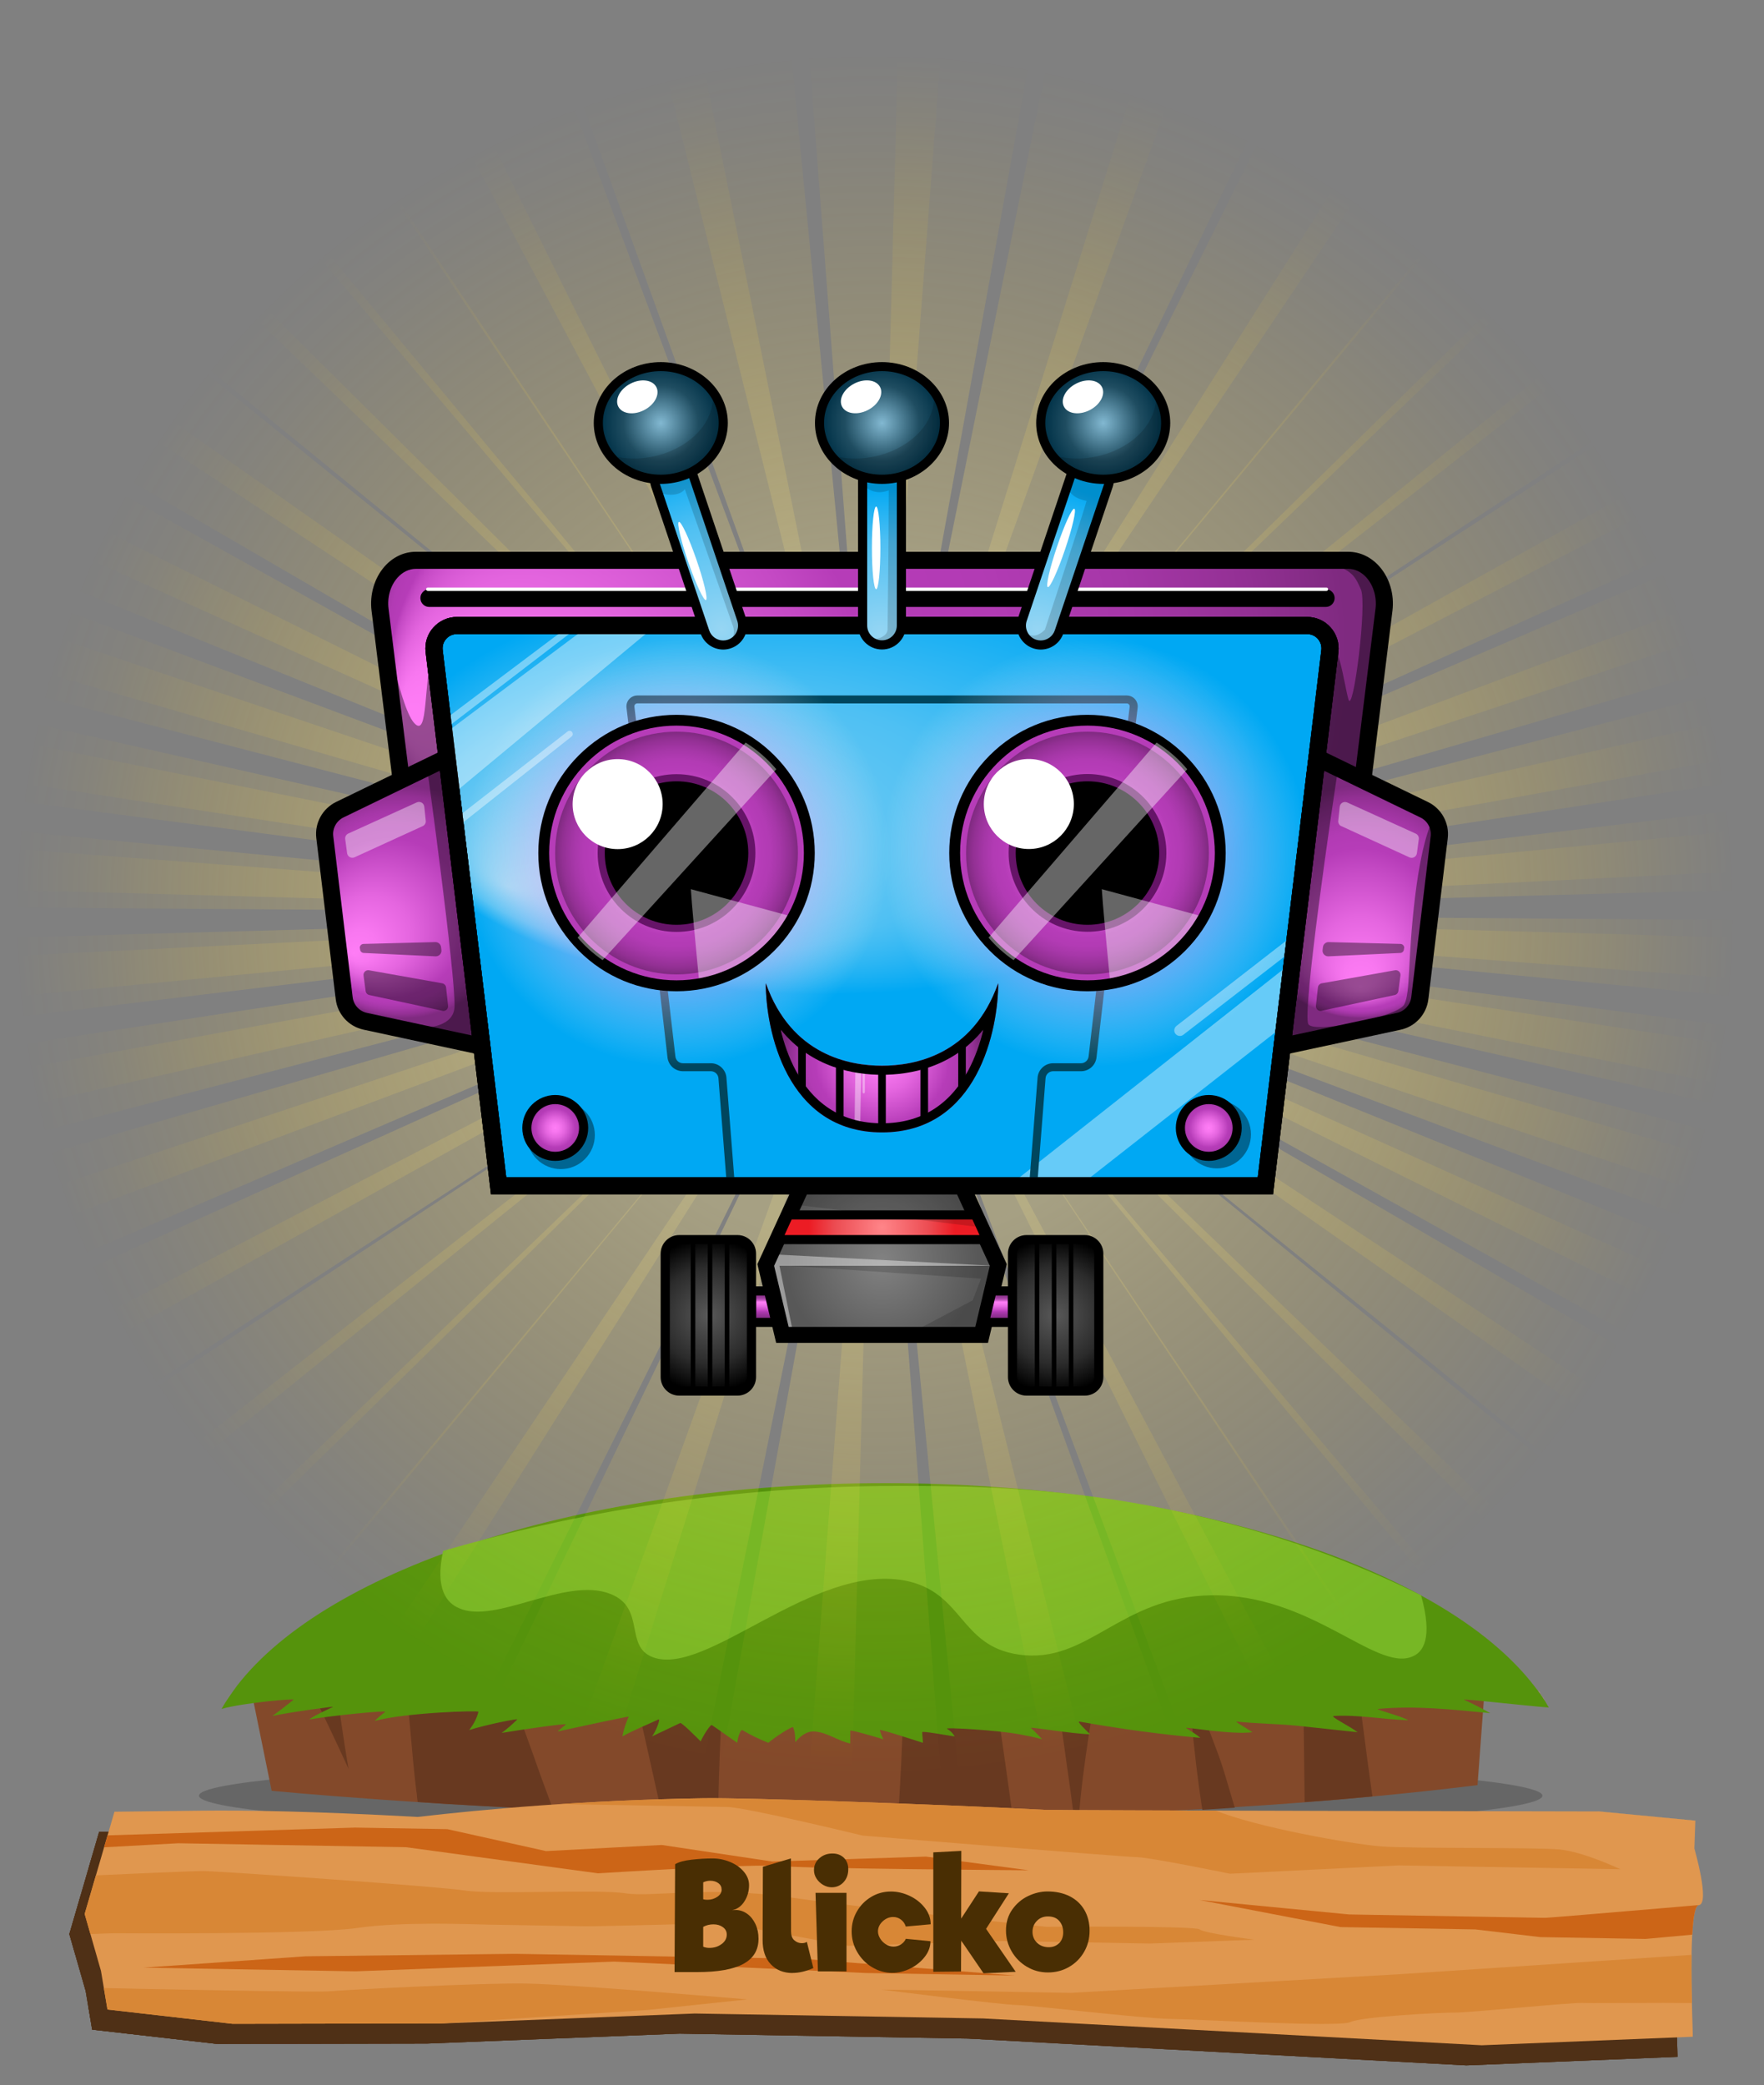 <?xml version="1.0" encoding="UTF-8"?><svg id="pet" xmlns="http://www.w3.org/2000/svg" xmlns:xlink="http://www.w3.org/1999/xlink" viewBox="0 0 250 295.5"><rect x="0" y="0" width="250" height="295.5" fill="#808080" stroke="none"/><defs><style>.cls-1{fill:#e2a059;}.cls-2{opacity:.85;}.cls-3{fill:url(#linear-gradient-2);}.cls-4{fill:url(#radial-gradient-7);}.cls-5{fill:url(#radial-gradient-10);}.cls-6{opacity:.16;}.cls-6,.cls-7,.cls-8,.cls-9,.cls-10,.cls-11{isolation:isolate;}.cls-12,.cls-9{fill:#fff;}.cls-13{opacity:.5;}.cls-14{fill:url(#radial-gradient-16);}.cls-15{fill:#b63cb8;}.cls-16{fill:url(#radial-gradient-20);}.cls-17{fill:url(#radial-gradient-21);}.cls-18{fill:url(#radial-gradient-8);}.cls-19{fill:url(#radial-gradient-5);}.cls-20{clip-path:url(#clippath-2);}.cls-21{fill:url(#radial-gradient-4);}.cls-22{fill:#00465e;}.cls-23{fill:#661468;}.cls-24{fill:url(#radial-gradient-22);}.cls-25{fill:url(#radial-gradient-6);}.cls-26{fill:url(#radial-gradient-19);}.cls-27{fill:url(#radial-gradient-12);}.cls-28{clip-path:url(#clippath-1);}.cls-29{fill:#55930c;}.cls-7,.cls-9{opacity:.4;}.cls-30{fill:url(#radial-gradient-13);}.cls-31{fill:#c46e27;}.cls-32{fill:#d88736;}.cls-33{fill:url(#radial-gradient-15);}.cls-34{clip-path:url(#clippath);}.cls-8{fill:url(#radial-gradient);}.cls-8,.cls-11{opacity:.6;}.cls-35{fill:#83492a;}.cls-36{fill:#492e03;}.cls-37{fill:none;}.cls-38{fill:url(#radial-gradient-3);}.cls-39{clip-path:url(#clippath-3);}.cls-40{fill:#472204;}.cls-41{fill:#e7a068;}.cls-42{fill:url(#radial-gradient-17);}.cls-43{fill:#e0974f;}.cls-10{opacity:.2;}.cls-44{fill:url(#radial-gradient-14);}.cls-45{fill:#77b725;}.cls-46{fill:#683920;}.cls-47{fill:url(#linear-gradient);}.cls-11{fill:url(#radial-gradient-2);}.cls-48{fill:url(#radial-gradient-23);}.cls-49{fill:url(#radial-gradient-11);}.cls-50{fill:url(#radial-gradient-18);}.cls-51{fill:#cc6517;}.cls-52{fill:url(#radial-gradient-9);}</style><radialGradient id="radial-gradient" cx="124" cy="33.5" fx="124" fy="33.5" r="121.91" gradientTransform="translate(0 96)" gradientUnits="userSpaceOnUse"><stop offset=".38" stop-color="#ffeb8b"/><stop offset=".54" stop-color="#ffe26a" stop-opacity=".72"/><stop offset=".77" stop-color="#ffd73c" stop-opacity=".34"/><stop offset=".92" stop-color="#ffd020" stop-opacity=".09"/><stop offset="1" stop-color="#ffce15" stop-opacity="0"/></radialGradient><radialGradient id="radial-gradient-2" cx="106.24" cy="40.02" fx="106.24" fy="40.02" r="121.91" gradientTransform="translate(22.43 78.79) rotate(5.89)" gradientUnits="userSpaceOnUse"><stop offset=".38" stop-color="#ffeb8b"/><stop offset=".54" stop-color="#ffe26a" stop-opacity=".72"/><stop offset=".77" stop-color="#ffd73c" stop-opacity=".34"/><stop offset=".92" stop-color="#ffd020" stop-opacity=".09"/><stop offset="1" stop-color="#ffce15" stop-opacity="0"/></radialGradient><clipPath id="clippath"><path class="cls-40" d="M237.74,291.52c.03-.86-.82-18.52,.84-18.66,1.66-.14-.62-8.03-.62-8.03l.14-3.94-13.67-1.31-25.34,2.57c-3.94-.21-51.55-2.71-53.08-2.79-7.16-.38-18.74-.85-28.94-1.2-8.79-.3-16.54-.5-19.55-.45-17.13,.28-31.16,1.57-40.5,2.65-15.01-.83-24.45-.95-30.47-.89,0,0-12.5,.15-12.5,.15l-4.22,14.49c.77,2.69,1.54,5.38,2.31,8.07,.31,1.82,.61,3.65,.92,5.47l17.74,2.03,29.86-.06,35.64-1.4,40.88,.7,70.64,3.8,29.9-1.21Z"/></clipPath><clipPath id="clippath-1"><polygon class="cls-40" points="245.04 296.5 6.18 292.39 9.65 193.08 248.5 197.19 245.04 296.5"/></clipPath><clipPath id="clippath-2"><path class="cls-37" d="M239.91,288.67c.03-.86-.82-18.52,.84-18.66,1.66-.14-.62-8.03-.62-8.03l.14-3.94-13.67-1.31s-76.89-.14-78.42-.22c-7.16-.38-18.74-.85-28.94-1.2-8.79-.3-16.54-.5-19.55-.45-17.13,.28-31.16,1.57-40.5,2.65-15.01-.83-24.45-.95-30.47-.89,0,0-12.5,.15-12.5,.15-1.41,4.83-2.81,9.66-4.22,14.49,.77,2.69,1.54,5.38,2.31,8.07,.31,1.82,.61,3.65,.92,5.47l17.74,2.03,29.86-.06,35.64-1.4,40.88,.7,70.64,3.8,29.9-1.21Z"/></clipPath><clipPath id="clippath-3"><polygon class="cls-37" points="247.21 293.65 8.36 289.54 11.82 190.23 250.68 194.34 247.21 293.65"/></clipPath><radialGradient id="radial-gradient-3" cx="121.86" cy="202.64" fx="56.95" fy="194.46" r="69.1" gradientTransform="translate(0 296) scale(1 -1)" gradientUnits="userSpaceOnUse"><stop offset="0" stop-color="#ff7df6"/><stop offset=".1" stop-color="#f877f0"/><stop offset=".25" stop-color="#e465df"/><stop offset=".43" stop-color="#c449c4"/><stop offset=".49" stop-color="#b63cb8"/><stop offset=".63" stop-color="#b23bb4"/><stop offset=".77" stop-color="#a637a8"/><stop offset=".9" stop-color="#933094"/><stop offset="1" stop-color="#7f2a80"/></radialGradient><radialGradient id="radial-gradient-4" cx="116.74" cy="725.51" fx="72.05" fy="695.42" r="61.89" gradientTransform="translate(0 459.5) scale(1 -.48)" gradientUnits="userSpaceOnUse"><stop offset="0" stop-color="#97d6f3"/><stop offset=".63" stop-color="#4ec0f3"/><stop offset="1" stop-color="#00a8f3"/></radialGradient><radialGradient id="radial-gradient-5" cx="78.69" cy="136.15" fx="78.69" fy="136.15" r="4.02" gradientTransform="translate(0 296) scale(1 -1)" gradientUnits="userSpaceOnUse"><stop offset="0" stop-color="#ff7df6"/><stop offset=".14" stop-color="#f877f0"/><stop offset=".35" stop-color="#e465df"/><stop offset=".59" stop-color="#c449c4"/><stop offset=".69" stop-color="#b63cb8"/><stop offset=".77" stop-color="#b23bb4"/><stop offset=".85" stop-color="#a637a8"/><stop offset=".94" stop-color="#933094"/><stop offset="1" stop-color="#7f2a80"/></radialGradient><radialGradient id="radial-gradient-6" cx="171.31" fx="171.31" r="4.02" xlink:href="#radial-gradient-5"/><radialGradient id="radial-gradient-7" cx="57.14" cy="168.16" fx="50.07" fy="160.89" r="16.47" xlink:href="#radial-gradient-5"/><radialGradient id="radial-gradient-8" cx="192.86" cy="168.16" fx="192.86" fy="156.11" r="16.47" xlink:href="#radial-gradient-5"/><radialGradient id="radial-gradient-9" cx="95.88" cy="175.1" fx="95.88" fy="175.1" r="30.26" gradientTransform="translate(0 296) scale(1 -1)" gradientUnits="userSpaceOnUse"><stop offset="0" stop-color="#ff7df6"/><stop offset=".16" stop-color="#ff82f6" stop-opacity=".84"/><stop offset=".34" stop-color="#ff90f7" stop-opacity=".66"/><stop offset=".53" stop-color="#ffa7f9" stop-opacity=".47"/><stop offset=".73" stop-color="#ffc7fb" stop-opacity=".27"/><stop offset=".94" stop-color="#fff1fe" stop-opacity=".06"/><stop offset="1" stop-color="#fff" stop-opacity="0"/></radialGradient><radialGradient id="radial-gradient-10" cx="155.18" fx="155.18" r="30.26" xlink:href="#radial-gradient-9"/><radialGradient id="radial-gradient-11" cx="95.88" cy="175.1" fx="95.88" fy="175.1" r="17.2" xlink:href="#radial-gradient-5"/><radialGradient id="radial-gradient-12" cx="125" cy="146.08" fx="125" fy="146.08" r="13.84" xlink:href="#radial-gradient-5"/><radialGradient id="radial-gradient-13" cx="154.12" cy="175.1" fx="154.12" fy="175.1" r="17.2" xlink:href="#radial-gradient-5"/><linearGradient id="linear-gradient" x1="108.48" y1="113.15" x2="108.48" y2="108.81" gradientTransform="translate(0 296) scale(1 -1)" gradientUnits="userSpaceOnUse"><stop offset="0" stop-color="#7f2a80"/><stop offset=".12" stop-color="#812c82"/><stop offset=".18" stop-color="#8a318a"/><stop offset=".23" stop-color="#973a96"/><stop offset=".28" stop-color="#ab47a9"/><stop offset=".32" stop-color="#c557c0"/><stop offset=".36" stop-color="#e36bdd"/><stop offset=".38" stop-color="#ff7df6"/><stop offset=".45" stop-color="#f877f0"/><stop offset=".54" stop-color="#e465df"/><stop offset=".65" stop-color="#c449c4"/><stop offset=".69" stop-color="#b63cb8"/><stop offset=".72" stop-color="#ac39ae"/><stop offset=".83" stop-color="#933195"/><stop offset=".92" stop-color="#842c85"/><stop offset="1" stop-color="#7f2a80"/></linearGradient><radialGradient id="radial-gradient-14" cx="100.39" cy="109.58" fx="100.39" fy="109.58" r="10.87" gradientTransform="translate(0 296) scale(1 -1)" gradientUnits="userSpaceOnUse"><stop offset="0" stop-color="#585858"/><stop offset=".63" stop-color="#2b2b2b"/><stop offset="1" stop-color="#000"/></radialGradient><radialGradient id="radial-gradient-15" cx="125" cy="117.36" fx="125" fy="117.36" r="13.83" gradientTransform="translate(0 296) scale(1 -1)" gradientUnits="userSpaceOnUse"><stop offset="0" stop-color="#828282"/><stop offset=".99" stop-color="#585858"/></radialGradient><radialGradient id="radial-gradient-16" cx="125" cy="122.06" fx="125" fy="122.06" r="10.56" gradientTransform="translate(0 296) scale(1 -1)" gradientUnits="userSpaceOnUse"><stop offset="0" stop-color="#ff8589"/><stop offset=".63" stop-color="#ec4c52"/><stop offset=".98" stop-color="#ec1c24"/></radialGradient><linearGradient id="linear-gradient-2" x1="141.52" x2="141.52" xlink:href="#linear-gradient"/><radialGradient id="radial-gradient-17" cx="149.62" fx="149.62" r="10.99" xlink:href="#radial-gradient-14"/><radialGradient id="radial-gradient-18" cx="124.79" cy="206" fx="124.79" fy="206" r="21.02" gradientTransform="translate(0 296) scale(1 -1)" xlink:href="#radial-gradient-4"/><radialGradient id="radial-gradient-19" cx="125" cy="236.05" fx="125" fy="236.05" r="8.43" gradientTransform="translate(0 296) scale(1 -1)" gradientUnits="userSpaceOnUse"><stop offset="0" stop-color="#82b8d1"/><stop offset=".63" stop-color="#1f4d61"/><stop offset="1" stop-color="#003147"/></radialGradient><radialGradient id="radial-gradient-20" cx="147" cy="206.62" fx="147" fy="206.62" r="20.74" gradientTransform="translate(0 296) scale(1 -1)" xlink:href="#radial-gradient-4"/><radialGradient id="radial-gradient-21" cx="156.35" fx="156.35" xlink:href="#radial-gradient-19"/><radialGradient id="radial-gradient-22" cx="102.26" cy="206.76" fx="102.26" fy="206.76" r="24.21" gradientTransform="translate(0 296) scale(1 -1)" xlink:href="#radial-gradient-4"/><radialGradient id="radial-gradient-23" cx="93.65" fx="93.65" r="8.43" xlink:href="#radial-gradient-19"/></defs><g><ellipse class="cls-10" cx="123.4" cy="254.5" rx="95.2" ry="5.1"/><g><path class="cls-35" d="M35.1,237.1l3.4,16.7s91.3,9,170.9-.8l1.5-20.2-175.8,4.3h0Z"/><path class="cls-46" d="M47.3,236.8l-4.5,.1c2.3,4.6,4.5,9.2,6.6,13.8-.8-4.6-1.4-9.2-2.1-13.9h0Z"/><path class="cls-46" d="M75.5,248.5c-1.5-4.1-2.9-8.2-4.4-12.2l-13.8,.3c.7,5.7,1,11.5,1.7,17.2,.1,.5,.1,1.1,.2,1.6,5.5,.4,12,.7,19.2,1.1-1-2.7-2-5.4-2.9-8h0Z"/><path class="cls-46" d="M102.4,235.5l-13.5,.3c1.8,7.1,3.3,14.2,4.9,21.3,2.6,.1,5.2,.1,8,.2,0-7.3,.6-14.5,.6-21.8h0Z"/><path class="cls-46" d="M140.4,234.5l-12.3,.3c0,2.4,0,4.8-.1,7.2-.1,5.2-.4,10.4-.7,15.5,5.3,0,10.7-.1,16.2-.2-1-7.5-2.2-15.1-3.1-22.8h0Z"/><path class="cls-46" d="M156.1,234.4l-7,.2c.9,7.6,2.1,15.2,3.1,22.9h.7c.6-7.8,2.1-15.5,3.2-23.1h0Z"/><path class="cls-46" d="M172.3,247.7c-1.3-3.6-2.9-7.1-4.1-10.7,.2,2,.4,4.1,.6,6.1,.4,4.5,.9,8.9,1.6,13.4,1.5-.1,3.1-.2,4.6-.3-.9-2.9-1.6-5.7-2.7-8.5h0Z"/><path class="cls-46" d="M184.9,255.4c3.2-.2,6.4-.5,9.6-.8-1-7.1-1.9-14.2-2.7-21.3l-7.1,.2c0,7.3,.1,14.6,.2,21.9Z"/></g><path class="cls-29" d="M195.3,242.2c5.4-.5,10.6,.1,15.9,.6-1.2-.7-2.4-1.3-3.7-1.9-.4-.2,8.1,.8,12,1.1-.6-1.1-1.3-2.1-2.1-3.1-12.9-16.7-49.2-28.7-91.9-28.7s-79,12-91.9,28.7c-.8,1.1-1.6,2.2-2.2,3.3,3.2-.9,10.5-1.5,10.2-1.3-1,.8-2,1.6-3,2.3,2.8-.6,9-1.4,8.6-1.3-1.2,.6-2.4,1.1-3.4,1.8,3.5-.6,11-1.3,10.8-1.1-.5,.4-1,.8-1.5,1.3,4.5-1.2,14.8-1.5,14.7-1.3-.2,.9-.7,1.8-1.3,2.6,2.1-.7,7-1.7,6.8-1.5-.7,.7-1.4,1.3-2.2,1.9,3-.5,9.3-1.4,9.1-1.2-.4,.3-.8,.7-1.2,1,3.2-.7,10.2-2.2,10.1-2.1-.4,.9-.7,1.8-.9,2.8,1.6-.9,3.4-1.6,5.1-2.4,.4-.2-.4,1.8-.9,2.4,1.3-.6,2.7-1.3,4-1.9,.2-.1,2.1,1.8,2.9,2.6,.3-.7,1.4-2.5,1.6-2.3,1.2,.8,2.4,1.7,3.6,2.5,0-.5,.4-1.9,.7-1.8,1.2,.7,2.4,1.3,3.7,1.8,.9-.8,3.4-2.4,3.5-2.2,.3,.7,.3,1.4,.3,2.1,.7-.8,1.6-1.6,2.8-1.5,1.9,.2,3.2,1.3,5,1.7v-1.8c0-.2,3.3,.8,4.7,1.2-.2-.4-.4-.8-.5-1.3-.1-.2,4.2,1.2,6.1,1.8,0-.5-.1-1-.1-1.5,0-.2,3.2,.4,4.6,.6-.2-.4-.6-.8-1.1-1.1-.2-.2,7.1,.2,10.3,.8,1.1,.2,2.1,.4,3.2,.7-.5-.5-1-1.1-1.6-1.6-.2-.2,5.6,.8,8.4,.9-.5-.5-2-1.9-1.5-1.8,5.6,1,11.4,1.8,17.1,2.3-.5-.5-1.3-.9-2-1.4-.3-.2,6.5,1,9.4,.6-.7-.5-2.7-1.6-2.2-1.5,2.9,.3,5.8,.3,8.7,.6,2.8,.3,5.6,.6,8.4,.9-1-.8-3.9-2.2-3.4-2.3,3.6-.2,7,.5,10.6,.6-1.3-.7-4.7-1.5-4.3-1.6h0Z"/><g><path class="cls-41" d="M218.6,240.4c.1,.2,.3,.5,.4,.7-.1-.2-.3-.4-.4-.7Z"/><path class="cls-41" d="M32.1,240.9c.2-.3,.5-.7,.7-1-.3,.4-.5,.7-.7,1Z"/><path class="cls-41" d="M32.8,239.9c.2-.4,.5-.7,.8-1-.3,.3-.6,.6-.8,1Z"/><path class="cls-41" d="M218,239.6c.1,.2,.2,.3,.4,.5-.1-.1-.2-.3-.4-.5Z"/><path class="cls-41" d="M218.4,240.2c.1,.1,.1,.2,.2,.3-.1-.1-.1-.3-.2-.3Z"/><path class="cls-41" d="M217.4,238.8c.2,.3,.4,.6,.6,.8-.2-.2-.4-.5-.6-.8Z"/><path class="cls-41" d="M219,241.1s.1,.1,0,0c.1,.1,0,0,0,0Z"/></g><path class="cls-45" d="M128.2,224c8.4,1.6,7.7,9.3,16.2,10.5,9.8,1.4,14.3-8.2,27.2-8.4,14.1-.3,23.3,10.8,28.5,8.7,1.6-.6,3-2.6,1.3-8.7-7-3.5-18-8.2-32.7-11.5-17.6-4-32-4-41.5-4-26.7,0-48.9,4.7-64.4,9.2-1.2,5.5,.6,7.4,2.2,8.1,5.2,2.4,15.1-4.5,21.5-2,5.1,2,1.9,7.5,6.1,9,7.6,2.7,22.6-13.3,35.6-10.9h0Z"/></g><g id="rays" class="cls-13"><path class="cls-8" d="M-74.9,290.2L124,129.5-120,290.2h45.1Zm65.8,0L124,129.5-43.2,290.2H-9.1Zm53.3,0L124,129.5,16,290.2h28.2Zm47.3,0l32.5-160.7-58,160.7h25.5Zm-228.7-101.6L124,129.5l-261.2,40v19.1h0Zm273.5,101.6l-12.3-160.7-12.3,160.7h24.6Zm-273.5-15.1L124,129.5-137.2,247.4v27.7h0Zm0-120.5l261.2-25.1-261.2,7.2v17.9h0Zm0,72.8L124,129.5-137.2,205.3v22.1h0Zm522.4,19.9L124,129.5l261.2,145.6v-27.8h0Zm0-42L124,129.5l261.2,97.9v-22.1h0Zm0-68.6l-261.2-7.2,261.2,25.1v-17.9h0Zm-17.2,153.5L124,129.5l198.9,160.7h45.1Zm-136,0L124,129.5l79.8,160.7h28.2Zm-50,0l-58-160.7,32.5,160.7h25.5Zm109.2,0L124,129.5l133.1,160.7h34.1Zm94-120.7L124,129.5l261.2,59.1v-19.1h0ZM156.5-31.2l-32.5,160.7L182-31.2h-25.5Zm100.6,0L124,129.5,291.2-31.2h-34.1Zm-53.3,0L124,129.5,232-31.2h-28.2Zm181.4,15.1L124,129.5,385.2,11.6V-16.1h0Zm-62.3-15.1L124,129.5,368-31.2h-45.1Zm62.3,135.6l-261.2,25.1,261.2-7.2v-17.9Zm0-72.8L124,129.5,385.2,53.7V31.6h0Zm0,38.8L124,129.5l261.2-40v-19.1h0ZM-137.2,122.3l261.2,7.2-261.2-25.1v17.9Zm0-68.6L124,129.5-137.2,31.7v22h0ZM-120-31.2L124,129.5-74.9-31.2h-45.1Zm-17.2,42.8L124,129.5-137.2-16.1V11.6h0Zm0,77.9L124,129.5-137.2,70.4v19.1h0ZM-43.2-31.2L124,129.5-9.1-31.2H-43.2Zm109.2,0l58,160.7L91.5-31.2h-25.5Zm45.7,0l12.3,160.7,12.3-160.7h-24.6Zm-95.7,0L124,129.5,44.2-31.2H16Z"/><path class="cls-11" d="M-90.3,269L124,129.5-135.2,264.3l44.9,4.7h0Zm65.4,6.7L124,129.5-58.8,272.2l33.9,3.5h0Zm53.1,5.5L124,129.5,0,278.3l28.2,2.9h0Zm46.9,4.9l48.9-156.6L49.8,283.4l25.3,2.7h0Zm-217-124.6L124,129.5l-263.9,12.9-2,19.1h0ZM119.7,290.7l4.3-161.1-28.7,158.5,24.4,2.6h0Zm-270.5-43.1L124,129.5-147.9,219.9l-2.9,27.7h0Zm12.4-120l262.4,1.9-260.6-19.6-1.8,17.7h0Zm-7.5,72.4L124,129.5l-267.6,48.6-2.3,21.9h0Zm517.6,73.5L124,129.5l244.9,171.7,2.8-27.7h0Zm4.3-41.8L124,129.5l249.8,124.2,2.2-22h0Zm7.1-68.2L124,129.5l257.2,51.7,1.9-17.7h0Zm-32.9,150.9L124,129.5l181.3,180.3,44.9,4.6h0Zm-135.2-13.9L124,129.5l62.9,168.1,28.1,2.9h0Zm-49.8-5.2l-41.2-165.8,15.9,163.2,25.3,2.6h0Zm108.6,11.3L124,129.5l115.9,173.6,33.9,3.5h0Zm105.9-110.5L124,129.5l253.8,85.6,1.9-19h0ZM172.9-27l-48.9,156.5L198.2-24.4s-25.3-2.7-25.3-2.6Zm100,10.3L124,129.5,306.8-13.2l-33.9-3.5Zm-53-5.5L124,129.5,248-19.3l-28.1-2.9ZM398.8,11.4L124,129.5,395.9,39.1l2.9-27.7h0Zm-60.4-21.4L124,129.5,383.2-5.3l-44.8-4.7h0Zm48,141.4l-262.4-1.9,260.6,19.6,1.8-17.7Zm7.5-72.4L124,129.5l267.6-48.6,2.3-21.9h0Zm-4,38.6l-265.9,31.9,263.9-12.9,2-19h0Zm-525-2.1L124,129.5-133.2,77.8l-1.9,17.7h0Zm7.1-68.2L124,129.5-125.8,5.3l-2.2,22h0Zm25.8-82.7L124,129.5-57.4-50.8l-44.8-4.6h0ZM-123.7-14.5L124,129.5-120.9-42.2l-2.8,27.7h0Zm-8,77.4L124,129.5-129.8,43.9l-1.9,19ZM-25.8-47.5L124,129.5,8.1-44.1l-33.9-3.4h0Zm108.6,11.2l41.2,165.8-15.9-163.2-25.3-2.6h0Zm45.5,4.7l-4.3,161.1L152.7-29.1l-24.4-2.5h0Zm-95.3-9.9L124,129.5,61.2-38.6l-28.2-2.9Z"/></g><g id="Layer_84"><g class="cls-2"><path class="cls-40" d="M237.74,291.52c.03-.86-.82-18.52,.84-18.66,1.66-.14-.62-8.03-.62-8.03l.14-3.94-13.67-1.31-25.34,2.57c-3.94-.21-51.55-2.71-53.08-2.79-7.16-.38-18.74-.85-28.94-1.2-8.79-.3-16.54-.5-19.55-.45-17.13,.28-31.16,1.57-40.5,2.65-15.01-.83-24.45-.95-30.47-.89,0,0-12.5,.15-12.5,.15l-4.22,14.49c.77,2.69,1.54,5.38,2.31,8.07,.31,1.82,.61,3.65,.92,5.47l17.74,2.03,29.86-.06,35.64-1.4,40.88,.7,70.64,3.8,29.9-1.21Z"/><g class="cls-34"><g><polygon class="cls-40" points="245.04 296.5 6.18 292.39 9.65 193.08 248.5 197.19 245.04 296.5"/><g class="cls-28"><g><polygon class="cls-40" points="245.04 296.5 6.18 292.39 9.65 193.08 248.5 197.19 245.04 296.5"/><path class="cls-40" d="M-.57,203.8c4.92,.08,24.69-1.97,36.72,.63s20.32,3.8,37.02,2.76c16.7-1.04,26.62-3,33.8-2.61,7.18,.39,20.81,.58,33.31,.55,12.5-.03,16.95,2.66,25.36,.44,8.41-2.22,14.11-2.66,23.18-2.24,9.08,.42,23.1,0,27.26,.41,4.15,.4,17.81-.16,22.01-1.15,4.2-.99,14.02-.82,20.47-.71,6.45,.11-3.12,2.87-3.12,2.87,0,0-14.8,.86-15.95,1.34s-8.39,1.69-9.91,1.67-19.34,.73-22.37,.68-3.69-2.72-23.87,.12c-20.17,2.84-19.44,3.65-33.06,3.15-13.62-.5-15.79-3.46-26.76-3.65s-14.39,.02-24.26,.65c-9.87,.63-14.1,2.41-29.66,3.21-15.56,.8-23.43-1.47-30.66-.53-7.23,.94-19.28-1.05-24.62-.12-5.34,.93-16.66-.24-16.66-.24l1.77-7.23Z"/><path class="cls-40" d="M3.47,217.95c14.82-1.07,16.8-3.43,30.42-3.2,13.63,.23,22.69,.92,29.15,.5,6.45-.42,13.3-1.1,23.14-.93s20.79,1.15,14.3,2.77c-6.5,1.62-40.31,4.49-46.01,5.19-5.71,.7-53.87,2.53-53.87,2.53l-9.84-.17,12.72-6.69Z"/><path class="cls-40" d="M99.17,221.72c-18.61,1.54-26.23,2.74-32.72,4.22-6.49,1.48,16.15,4,16.15,4,0,0,19.02-2.33,23.94-2.25s16.68-.51,19.72-.72c3.04-.21,11.08-2.73,19.41-2.59,8.33,.14,19.74-1.25,24.29-1.44,4.55-.19,8.05-2.78,21.69-2.82,13.64-.03,25.79-.89,32.6-.77s13.99,.77,23.47,.4c9.48-.37,12.6-3.79,12.6-3.79l-20.45,1-19.68-.34s-11.73-.2-13.63-.23l-18.55-.32s-12.96,2.43-17.15,3.16c-4.19,.73-11.76,.59-18.2,.48-6.44-.11-11.69-1.53-18.54-.58-6.85,.95-13.3,1.37-14.08,1.75s-20.86,.84-20.86,.84Z"/><path class="cls-40" d="M-3,229.79c6.02,1.17,23,3.05,35.87,3.27s13.83-5.61,23.94-2.25c10.11,3.36,12.29,6.06,21.37,6.21,9.08,.16,13.66-.83,20.88-1.24,7.21-.41,18.21-.9,26.18-1.35,7.97-.45,18.06,3.44,22.21,3.78,4.15,.34,17.04,.03,22.71,.39s14.16-4.09,19.42-3.03c5.27,1.06,21.51,2.4,23.4,2.43s7.91,1.35,15.09,1.66c7.19,.31,31.47-.86,34.87-.81s-.38,10.89-.38,10.89l-32.08-3.21s-20.45-.09-24.98-.43c-4.53-.34-13.18-2.09-16.2-2.4-3.02-.32-7.54-.93-15.11-1.06s-18.18-.05-20.83-.09-11.22-4.07-18.07-3.18c-6.85,.89-24.55-.21-33.7,.69-9.15,.91-20.11,.19-28.84,.83-8.73,.65-23.34-3.21-26.77-3.06-3.43,.15-18.33,3.88-25.95,5.08-7.62,1.2-35.96-.62-35.96-.62l12.94-12.53Z"/><path class="cls-40" d="M-3.78,252.1s30.84-4.52,33.49-4.47,20.89-1.77,28.39,.49c7.5,2.25,22.6,3.69,29.45,2.56s26.26-3.73,34.58-3.32c8.32,.41,13.85,4.75,23.69,5.05s35.88,2.88,35.88,2.88l-15.57,1.06-21.2-.36-9.84-.17,6.71,3.04s9.46,.16,13.25,.23c3.79,.07,8.79-2.24,14.76,.25s19.53,4.85,23.68,5.19c4.15,.34,21.96,.11,25.36,.44,3.4,.32,8.61,2.8,8.61,2.8l-31.42-.54-23.9,1.18s-11.28-2.32-13.17-2.35-38.91-3.06-38.91-3.06c0,0-16.47-4-19.15-4.05s-20.47-.35-30.69-.53c-10.22-.18-23.09-.4-23.09-.4,0,0-16.18-2.95-17.73-2.17-1.54,.78-16.43,4.24-22.14,4.94-5.71,.7-15.17,.54-15.17,.54l4.11-9.23Z"/><path class="cls-40" d="M237.73,191.16l-74.04,4.57s-15.19,1.86-19,2.33c-3.8,.47-49.73,3.13-52.01,3.36-2.28,.23,32.93,.57,32.93,.57l28.81-.57,15.61-2.39,34.07,.59,16.99,1.62,22.17-5.73,5.4-2.83-10.93-1.52Z"/><path class="cls-40" d="M2.61,188.44s46.03,5.16,47.52,5.92c1.49,.76,27.79,6.91,27.79,6.91l-27.89-4.05-23.83-.94-20.44-.35-16.6-1.95,13.45-5.54Z"/><path class="cls-40" d="M-8.17,269.56s32.25-1.57,34.9-1.53,33.23,2.17,37.01,2.76c3.78,.6,18.96-.21,22.72,.39,3.77,.6,11.78-1.08,23.09,.55,11.31,1.64,36.59,4.2,36.59,4.2,0,0,21.11-.17,21.71,.37s7.77,1.46,7.77,1.46l-14.81,.54-20.8-.36-21.99,.68-17.66-3.23s-17.47,.5-19.74,.46l-13.63-.23c-2.27-.04-12.1-.47-18.58,.48-6.47,.95-34.49,.74-34.49,.74l-25.03,.9,2.94-8.19Z"/><path class="cls-40" d="M-7.17,284.19c1.51,.03,48.85,1.11,51.5,.89,2.64-.22,21.62-1.22,28.05-1.11,6.44,.11,31.36,2.25,31.36,2.25l-14.17,1.5-38.62,2.52-30.38,2.4-19.85,4.18-14.93-6.1,7.05-6.52Z"/><path class="cls-40" d="M196.28,282.64l-46.68,2.65-26.88-.46s16.97,2.15,19.24,2.19,17.36,1.89,21.9,1.97,23.82,1.21,25.36,.44c1.54-.77,12.93-1.37,14.82-1.34s16.72-1.48,18.23-1.37c1.51,.11,20.84-.26,23.09,.4,2.25,.66,12.41,1.63,12.41,1.63l-1.88-10.66-18.23,1.81-41.38,2.74Z"/><path class="cls-40" d="M250.61,256.21c-1.14-.02-35.19-.87-36.34-.62-1.14,.25-25.86,3-25.86,3l31.04,.53,23.78,2.28,10.11,3.36-2.73-8.55Z"/><polygon class="cls-40" points="254.67 226.78 227.33 228.7 198.94 228.22 162.45 231.31 189.35 231.77 208.45 232.1 230.53 234.61 244.5 235.91 250.23 234.41 254.67 226.78"/><path class="cls-40" d="M255.2,211.38l-46-.79s-27.89,1.91-29.03,1.89-22.79,1.71-22.79,1.71l14.38,.25,15.52,.27,21.83-1.87,10.04,.17,35.96,.62,.08-2.25Z"/><path class="cls-40" d="M24.94,199.49s11.87-.23,15.13,.26,16.9,2.16,19.56,2.2,15.69,1.7,21.82,1.81c6.13,.11-8.41,.57-8.41,.57l-16.33-1-19.17-1.72-22.69-.39,10.08-1.74Z"/><path class="cls-40" d="M137.2,230.06c-4.28-.41-20.92,1.6-23.38,1.7-2.46,.1-24.79,1.3-26.02,1.27s18.6,.32,18.6,.32l11.65,.2,19.89-1.59,13.72-.42,5.23-3.35-19.7,1.86Z"/><path class="cls-40" d="M-.55,229.55c.89-.36,3.72-2.71,12.1-2.57s16.84-.34,16.84-.34l-6.35,1.59-13.53,1.47-9.06-.16Z"/><path class="cls-40" d="M12.7,262.98l-2.72,1.82,13.11-.71,32.3,.56,27.19,3.7s22.43-1.41,25.89-1.03c3.46,.38,35.16,.6,35.16,.6l-14.58-1.94-21.78,.7-15.67-2.35-16.39,.87-14-3.11-13.08-.22-35.42,1.11Z"/><polygon class="cls-40" points="41.14 280.11 18.18 281.72 48.23 282.24 84.89 280.86 120.51 282.48 141.68 282.84 111.49 280.46 70.81 279.76 41.14 280.11"/><polygon class="cls-40" points="75.78 295.77 101.7 291.51 122.52 290.69 154.71 290.67 138.9 292.15 116.53 294.29 96.34 298.46 85.43 299.24 75.78 295.77"/><path class="cls-40" d="M250.05,271.87s-32.62,2.8-33.23,2.79-27.8-.48-27.8-.48l-21.2-2.05,19.98,3.84,19.1,.33,9.21,1.09,14.92,.26,14.71-1.35,4.31-4.44Z"/><path class="cls-40" d="M220.13,250.33l-31.37-1.83-18.42-1.61-21.05-.36c-1.64-.03-20.49,1.05-18.24,.96,2.25-.09,25.16,.45,25.16,.45l14.66,1.54,22.84,1.97,26.42-1.12Z"/><path class="cls-40" d="M88.42,244.12l-20.24-.35-20.71-.36,17.16,1.66s16.98,.72,23.79-.96Z"/><polygon class="cls-40" points="125.91 193.62 104.77 197.56 115.29 197.16 139.26 193.85 125.91 193.62"/><polygon class="cls-40" points="129.78 213.72 113.93 216.37 125.13 215.84 151.57 216.3 129.78 213.72"/><path class="cls-40" d="M222.2,223.82s-21.41,.49-22.02,.48-15.59,1.27-15.59,1.27l24.08,.41,31.4-1.86-17.87-.31Z"/></g></g></g></g></g><g class="cls-20"><g class="cls-39"><g><polygon class="cls-43" points="247.21 293.65 8.36 289.54 11.82 190.23 250.68 194.34 247.21 293.65"/><path class="cls-1" d="M1.6,200.95c4.92,.08,24.69-1.97,36.72,.63s20.32,3.8,37.02,2.76c16.7-1.04,26.62-3,33.8-2.61,7.18,.39,20.81,.58,33.31,.55,12.5-.03,16.95,2.66,25.36,.44,8.41-2.22,14.11-2.66,23.18-2.24,9.08,.42,23.1,0,27.26,.41,4.15,.4,17.81-.16,22.01-1.15,4.2-.99,14.02-.82,20.47-.71,6.45,.11-3.12,2.87-3.12,2.87,0,0-14.8,.86-15.95,1.34s-8.39,1.69-9.91,1.67-19.34,.73-22.37,.68-3.69-2.72-23.87,.12c-20.17,2.84-19.44,3.65-33.06,3.15-13.62-.5-15.79-3.46-26.76-3.65-10.98-.19-14.39,.02-24.26,.65-9.87,.63-14.1,2.41-29.66,3.21-15.56,.8-23.43-1.47-30.66-.53-7.23,.94-19.28-1.05-24.62-.12-5.34,.93-16.66-.24-16.66-.24l1.77-7.23Z"/><path class="cls-1" d="M5.64,215.1c14.82-1.07,16.8-3.43,30.42-3.2,13.63,.23,22.69,.92,29.15,.5,6.45-.42,13.3-1.1,23.14-.93,9.84,.17,20.79,1.15,14.3,2.77-6.5,1.62-40.31,4.49-46.01,5.19s-53.87,2.53-53.87,2.53l-9.84-.17,12.72-6.69Z"/><path class="cls-1" d="M101.35,218.87c-18.61,1.54-26.23,2.74-32.72,4.22-6.49,1.48,16.15,4,16.15,4,0,0,19.02-2.33,23.94-2.25,4.92,.08,16.68-.51,19.72-.72,3.04-.21,11.08-2.73,19.41-2.59,8.33,.14,19.74-1.25,24.29-1.44,4.55-.19,8.05-2.78,21.69-2.82,13.64-.03,25.79-.89,32.6-.77s13.99,.77,23.47,.4c9.48-.37,12.6-3.79,12.6-3.79l-20.45,1-19.68-.34-13.63-.23c-1.89-.03-18.55-.32-18.55-.32,0,0-12.96,2.43-17.15,3.16-4.19,.73-11.76,.59-18.2,.48-6.44-.11-11.69-1.53-18.54-.58-6.85,.95-13.3,1.37-14.08,1.75s-20.86,.84-20.86,.84Z"/><path class="cls-1" d="M-.82,226.94c6.02,1.17,23,3.05,35.87,3.27,12.87,.22,13.83-5.61,23.94-2.25,10.11,3.36,12.29,6.06,21.37,6.21,9.08,.16,13.66-.83,20.88-1.24,7.21-.41,18.21-.9,26.18-1.35,7.97-.45,18.06,3.44,22.21,3.78,4.15,.34,17.04,.03,22.71,.39s14.16-4.09,19.42-3.03c5.27,1.06,21.51,2.4,23.4,2.43s7.91,1.35,15.09,1.66c7.19,.31,31.47-.86,34.87-.81s-.38,10.89-.38,10.89l-32.08-3.21s-20.45-.09-24.98-.43c-4.53-.34-13.18-2.09-16.2-2.4-3.02-.32-7.54-.93-15.11-1.06-7.57-.13-18.18-.05-20.83-.09s-11.22-4.07-18.07-3.18c-6.85,.89-24.55-.21-33.7,.69-9.15,.91-20.11,.19-28.84,.83-8.73,.65-23.34-3.21-26.77-3.06-3.43,.15-18.33,3.88-25.95,5.08-7.62,1.2-35.96-.62-35.96-.62L-.82,226.94Z"/><path class="cls-32" d="M-1.6,249.25s30.84-4.52,33.49-4.47,20.89-1.77,28.39,.49c7.5,2.25,22.6,3.69,29.45,2.56s26.26-3.73,34.58-3.32c8.32,.41,13.85,4.75,23.69,5.05,9.84,.3,35.88,2.88,35.88,2.88l-15.57,1.06-21.2-.36-9.84-.17,6.71,3.04,13.25,.23c3.79,.07,8.79-2.24,14.76,.25s19.53,4.85,23.68,5.19c4.15,.34,21.96,.11,25.36,.44,3.4,.32,8.61,2.8,8.61,2.8l-31.42-.54-23.9,1.18s-11.28-2.32-13.17-2.35-38.91-3.06-38.91-3.06c0,0-16.47-4-19.15-4.05s-20.47-.35-30.69-.53c-10.22-.18-23.09-.4-23.09-.4,0,0-16.18-2.95-17.73-2.17-1.54,.78-16.43,4.24-22.14,4.94-5.71,.7-15.17,.54-15.17,.54l4.11-9.23Z"/><path class="cls-1" d="M239.91,188.31l-74.04,4.57s-15.19,1.86-19,2.33c-3.8,.47-49.73,3.13-52.01,3.36-2.28,.23,32.93,.57,32.93,.57l28.81-.57,15.61-2.39,34.07,.59,16.99,1.62,22.17-5.73,5.4-2.83-10.93-1.52Z"/><path class="cls-1" d="M4.79,185.59s46.03,5.16,47.52,5.92c1.49,.76,27.79,6.91,27.79,6.91l-27.89-4.05-23.83-.94-20.44-.35-16.6-1.95,13.45-5.54Z"/><path class="cls-32" d="M-6,266.71s32.25-1.57,34.9-1.53,33.23,2.17,37.01,2.76c3.78,.6,18.96-.21,22.72,.39,3.77,.6,11.78-1.08,23.09,.55,11.31,1.64,36.59,4.2,36.59,4.2,0,0,21.11-.17,21.71,.37s7.77,1.46,7.77,1.46l-14.81,.54-20.8-.36-21.99,.68-17.66-3.23s-17.47,.5-19.74,.46l-13.63-.23c-2.27-.04-12.1-.47-18.58,.48-6.47,.95-34.49,.74-34.49,.74l-25.03,.9,2.94-8.19Z"/><path class="cls-32" d="M-4.99,281.34c1.51,.03,48.85,1.11,51.5,.89,2.64-.22,21.62-1.22,28.05-1.11s31.36,2.25,31.36,2.25l-14.17,1.5-38.62,2.52-30.38,2.4-19.85,4.18-14.93-6.1,7.05-6.52Z"/><path class="cls-32" d="M198.46,279.79l-46.68,2.65-26.88-.46s16.97,2.15,19.24,2.19,17.36,1.89,21.9,1.97,23.82,1.21,25.36,.44c1.54-.77,12.93-1.37,14.82-1.34s16.72-1.48,18.23-1.37c1.51,.11,20.84-.26,23.09,.4,2.25,.66,12.41,1.63,12.41,1.63l-1.88-10.66-18.23,1.81-41.38,2.74Z"/><path class="cls-1" d="M252.78,253.36c-1.14-.02-35.19-.87-36.34-.62-1.14,.25-25.86,3-25.86,3l31.04,.53,23.78,2.28,10.11,3.36-2.73-8.55Z"/><polygon class="cls-1" points="256.84 223.93 229.5 225.85 201.11 225.37 164.62 228.46 191.52 228.92 210.63 229.25 232.71 231.76 246.68 233.06 252.41 231.56 256.84 223.93"/><path class="cls-31" d="M257.38,208.53l-46-.79s-27.89,1.91-29.03,1.89-22.79,1.71-22.79,1.71l14.38,.25,15.52,.27,21.83-1.87,10.04,.17,35.96,.62,.08-2.25Z"/><path class="cls-31" d="M27.11,196.64s11.87-.23,15.13,.26,16.9,2.16,19.56,2.2,15.69,1.7,21.82,1.81c6.13,.11-8.41,.57-8.41,.57l-16.33-1-19.17-1.72-22.69-.39,10.08-1.74Z"/><path class="cls-31" d="M139.37,227.21c-4.28-.41-20.92,1.6-23.38,1.7-2.46,.1-24.79,1.3-26.02,1.27s18.6,.32,18.6,.32l11.65,.2,19.89-1.59,13.72-.42,5.23-3.35-19.7,1.86Z"/><path class="cls-31" d="M1.62,226.7c.89-.36,3.72-2.71,12.1-2.57,8.38,.14,16.84-.34,16.84-.34l-6.35,1.59-13.53,1.47-9.06-.16Z"/><path class="cls-51" d="M14.88,260.13l-2.72,1.82,13.11-.71,32.3,.56,27.19,3.7s22.43-1.41,25.89-1.03c3.46,.38,35.16,.6,35.16,.6l-14.58-1.94-21.78,.7-15.67-2.35-16.39,.87-14-3.11-13.08-.22-35.42,1.11Z"/><polygon class="cls-51" points="43.32 277.26 20.36 278.87 50.4 279.39 87.06 278.01 122.69 279.63 143.85 279.99 113.67 277.61 72.99 276.91 43.32 277.26"/><polygon class="cls-31" points="77.95 292.92 103.87 288.66 124.69 287.84 156.89 287.82 141.07 289.3 118.71 291.44 98.52 295.61 87.61 296.39 77.95 292.92"/><path class="cls-51" d="M252.23,269.02s-32.62,2.8-33.23,2.79-27.8-.48-27.8-.48l-21.2-2.05,19.98,3.84,19.1,.33,9.21,1.09,14.92,.26,14.71-1.35,4.31-4.44Z"/><path class="cls-31" d="M222.3,247.48l-31.37-1.83-18.42-1.61s-19.42-.33-21.05-.36-20.49,1.05-18.24,.96c2.25-.09,25.16,.45,25.16,.45l14.66,1.54,22.84,1.97,26.42-1.12Z"/><path class="cls-31" d="M90.6,241.27l-20.24-.35-20.71-.36,17.16,1.66s16.98,.72,23.79-.96Z"/><polygon class="cls-31" points="128.09 190.77 106.95 194.71 117.46 194.31 141.44 191 128.09 190.77"/><polygon class="cls-31" points="131.95 210.87 116.11 213.52 127.31 212.99 153.75 213.45 131.95 210.87"/><path class="cls-31" d="M224.37,220.97s-21.41,.49-22.02,.48-15.59,1.27-15.59,1.27l24.08,.41,31.4-1.86-17.87-.31Z"/></g></g></g></g><g id="Blicko"><g id="name_layer_copy_3"><g><path class="cls-36" d="M104.2,270.69c.62,0,1.17,.18,1.67,.53s.89,.84,1.19,1.46c.29,.62,.44,1.32,.44,2.09,0,1.6-.71,2.78-2.14,3.56-1.43,.78-3.62,1.17-6.57,1.17h-3.19l.08-15.29c.5-.31,1.28-.52,2.32-.64s2.03-.18,2.97-.18c.87,0,1.7,.17,2.5,.5s1.45,.79,1.94,1.37,.75,1.21,.75,1.91c0,.85-.22,1.62-.66,2.31-.44,.69-1.02,1.1-1.73,1.24,.1-.01,.25-.02,.44-.02Zm-2.38-3.78c-.3-.24-.69-.36-1.17-.36-.35,0-.68,.08-.99,.23v2.39c.17,.06,.37,.08,.61,.08,.52,0,.98-.14,1.39-.42s.61-.62,.61-1.01-.15-.69-.45-.92Zm.46,8.61c.48-.36,.72-.81,.72-1.34,0-.43-.18-.78-.55-1.05s-.81-.4-1.34-.4-1.02,.12-1.45,.36v2.81c.27,.11,.55,.17,.86,.17,.69,0,1.27-.18,1.75-.55Z"/><path class="cls-36" d="M112.33,279.63c-1.27,0-2.3-.41-3.09-1.24-.79-.83-1.17-1.99-1.16-3.49l.04-10.33,3.97-1.18,.02,10.33c0,.57,.15,1,.46,1.27,.31,.27,.66,.41,1.07,.41,.29,0,.53-.06,.71-.19l.92,3.72c-1.05,.46-2.04,.69-2.96,.69Z"/><path class="cls-36" d="M116.68,267.15c-.39-.22-.7-.51-.95-.89s-.37-.78-.37-1.22c0-.67,.25-1.23,.77-1.68,.51-.45,1.12-.67,1.84-.67,.67,0,1.21,.2,1.63,.61s.62,.95,.62,1.62c0,.74-.22,1.35-.67,1.84-.45,.48-1.01,.72-1.68,.72-.41,0-.8-.11-1.19-.33Zm-1.1,1.12h4.39v11.13h-4.05l-.34-11.13Z"/><path class="cls-36" d="M123.58,278.8c-.88-.54-1.58-1.26-2.1-2.16-.52-.9-.78-1.87-.78-2.91s.25-1.98,.75-2.84c.5-.86,1.17-1.54,2.02-2.05s1.78-.76,2.8-.76c.91,0,1.8,.21,2.68,.63,.88,.42,1.58,.99,2.13,1.7s.82,1.48,.82,2.31l-3.53,.32c-.13-.41-.35-.73-.68-.98-.33-.25-.7-.37-1.1-.37-.56,0-1.06,.21-1.5,.62-.44,.41-.66,.89-.66,1.42,0,.35,.11,.69,.32,1.03s.49,.61,.83,.82c.34,.21,.7,.31,1.06,.31s.71-.1,1.04-.31c.33-.21,.56-.48,.7-.8l3.49,.34c0,.77-.26,1.5-.79,2.19-.53,.69-1.21,1.25-2.05,1.67s-1.7,.63-2.58,.63c-1.02,0-1.97-.27-2.86-.81Z"/><path class="cls-36" d="M139.39,279.67l-3.17-4.64-.02,4.39-3.93,.04v-16.93l3.97-.21-.02,9.6,2.52-3.86,4.24,.27-3.23,5.04,4.2,6.09-4.56,.21Z"/><path class="cls-36" d="M145.51,278.73c-.91-.55-1.63-1.28-2.15-2.19s-.79-1.89-.79-2.93c0-1.15,.3-2.14,.89-2.98,.6-.84,1.34-1.48,2.25-1.91,.9-.43,1.82-.65,2.74-.65,1.2,0,2.25,.23,3.15,.68,.9,.46,1.59,1.1,2.08,1.94s.74,1.82,.74,2.94-.26,2.11-.78,3.01c-.52,.9-1.23,1.61-2.13,2.13-.9,.52-1.9,.78-2.99,.78s-2.09-.27-3-.82Zm4.59-3.32c.38-.38,.58-.9,.58-1.55s-.18-1.16-.55-1.6c-.36-.43-.9-.65-1.62-.65-.63,0-1.15,.21-1.56,.63s-.62,.94-.62,1.55,.22,1.15,.65,1.56c.43,.41,.99,.62,1.66,.62,.59,0,1.07-.19,1.46-.57Z"/></g><g><g><path class="cls-38" d="M192.57,115.25l3.57-28.82c.46-3.7-1.95-7.02-5.08-7.02H58.94c-3.13,0-5.54,3.32-5.08,7.02l3.57,28.82H192.57Z"/><path d="M193.64,116.46H56.36l-3.7-29.88c-.29-2.31,.4-4.66,1.84-6.29,1.19-1.35,2.77-2.09,4.44-2.09H191.06c1.67,0,3.25,.74,4.44,2.09,1.44,1.63,2.13,3.98,1.84,6.29l-3.7,29.88Zm-135.14-2.43H191.5l3.44-27.75c.2-1.63-.27-3.27-1.25-4.39-.72-.82-1.65-1.27-2.62-1.27H58.94c-.97,0-1.9,.45-2.62,1.27-.99,1.12-1.46,2.76-1.25,4.39l3.44,27.75Z"/></g><g><g><path d="M60.83,86.02h127.06c.54,0,1.01-.34,1.19-.85h0c.28-.81-.33-1.66-1.19-1.66H60.83c-.8,0-1.39,.74-1.22,1.52h0c.12,.58,.63,.99,1.22,.99Z"/><path class="cls-7" d="M192.86,83.51c.93,1.95-1.09,17.86-1.75,15.62-.66-2.25-1.32-8.82-3.68-9.63-2.35-.81-125.3,.04-125.89,1.91-1.66,5.29-.73,13.43-2.87,11.03-2.08-2.33-4.69-16.35-4.85-17.21-.02,.39,0,.79,.05,1.2l3.57,28.82H192.57l3.57-28.82c.46-3.7-1.95-7.02-5.08-7.02h-9.34c9.94,0,10.21,2.15,11.14,4.1Z"/><g><path class="cls-21" d="M125,88.66h-60.26c-1.94,0-3.44,1.7-3.21,3.62l9.14,75.81h108.66l9.14-75.81c.23-1.93-1.27-3.62-3.21-3.62h-60.26Z"/><polygon class="cls-9" points="183.15 136.36 142.94 168.09 152.96 168.09 182.09 145.25 183.15 136.36"/><path class="cls-9" d="M183.65,132.26l-16.92,13.14c-.19,.15-.31,.38-.31,.63h0c0,.66,.76,1.03,1.28,.63l15.68-12.12,.27-2.27Z"/><path d="M180.4,169.3H69.59l-9.27-76.88c-.15-1.26,.24-2.53,1.09-3.48s2.06-1.5,3.33-1.5h120.52c1.27,0,2.49,.54,3.33,1.5,.84,.95,1.24,2.22,1.09,3.48l-9.27,76.88Zm-108.66-2.43h106.51l9.01-74.74c.07-.58-.11-1.14-.49-1.58s-.93-.68-1.51-.68H64.74c-.59,0-1.12,.24-1.51,.68s-.56,1-.49,1.58l9.01,74.74Z"/></g><g><path class="cls-22" d="M103.02,168.13l-1.2-15.32c-.04-.55-.51-.99-1.07-.99h-3.96c-1.12,0-2.06-.84-2.19-1.95l-1.21-10.46,1.12-.13,1.21,10.46c.06,.54,.52,.95,1.07,.95h3.96c1.14,0,2.11,.89,2.2,2.03l1.2,15.32-1.13,.09Z"/><path class="cls-22" d="M146.98,168.13l-1.13-.09,1.2-15.32c.09-1.14,1.06-2.03,2.2-2.03h3.96c.54,0,1-.41,1.07-.95l1.21-10.46,1.12,.13-1.21,10.46c-.13,1.11-1.07,1.95-2.19,1.95h-3.96c-.56,0-1.03,.43-1.07,.99l-1.2,15.32Z"/></g><path class="cls-22" d="M160.83,103.56l-1.12-.14,.39-3.26c.02-.16-.05-.27-.1-.33-.05-.05-.15-.14-.31-.14H90.32c-.16,0-.27,.09-.31,.14-.05,.05-.12,.16-.1,.33l.39,3.26-1.12,.14-.39-3.26c-.05-.44,.08-.88,.38-1.21,.29-.33,.72-.52,1.16-.52h69.36c.44,0,.87,.19,1.16,.52,.29,.33,.43,.77,.38,1.21l-.39,3.26Z"/><circle class="cls-7" cx="79.48" cy="160.87" r="4.82" transform="translate(-90.47 103.32) rotate(-45)"/><circle class="cls-7" cx="172.47" cy="160.77" r="4.82"/><g><circle class="cls-19" cx="78.69" cy="159.85" r="4.02"/><path d="M78.69,164.53c-2.58,0-4.67-2.1-4.67-4.67s2.1-4.67,4.67-4.67,4.67,2.1,4.67,4.67c0,2.57-2.1,4.67-4.67,4.67Zm0-8.05c-1.86,0-3.38,1.52-3.38,3.38s1.52,3.38,3.38,3.38,3.38-1.52,3.38-3.38c0-1.86-1.52-3.38-3.38-3.38Z"/></g><g><circle class="cls-25" cx="171.31" cy="159.85" r="4.02"/><path d="M171.31,164.53c-2.58,0-4.67-2.1-4.67-4.67s2.1-4.67,4.67-4.67,4.67,2.1,4.67,4.67c0,2.57-2.1,4.67-4.67,4.67Zm0-8.05c-1.86,0-3.38,1.52-3.38,3.38s1.52,3.38,3.38,3.38,3.38-1.52,3.38-3.38c0-1.86-1.52-3.38-3.38-3.38Z"/></g></g><g><g><path class="cls-4" d="M68.28,148.3l-16.51-3.55c-1.59-.34-2.79-1.66-2.99-3.27l-2.75-22.83c-.2-1.62,.66-3.18,2.12-3.89l15.2-7.37,4.93,40.91Z"/><path d="M69.69,149.84l-18.17-3.91c-2.1-.45-3.68-2.18-3.94-4.31l-2.75-22.83c-.26-2.13,.87-4.19,2.8-5.13l16.73-8.12,5.34,44.29Zm-7.34-40.62l-13.67,6.63c-1,.49-1.58,1.55-1.45,2.65l2.75,22.83c.13,1.1,.95,2,2.04,2.23l14.85,3.19-4.52-37.53Z"/></g><path class="cls-9" d="M59.91,117.08l-9.66,4.42c-.47,.21-1-.09-1.06-.6l-.27-2c-.03-.32,.14-.63,.43-.76l9.72-4.42c.47-.21,1,.09,1.06,.6l.21,2c.04,.32-.14,.63-.43,.76Z"/><path class="cls-7" d="M62.73,143.26l-10.36-2.23c-.29-.05-.52-.29-.55-.58l-.3-2.21c-.05-.44,.34-.8,.77-.73l10.38,1.85c.29,.05,.52,.29,.55,.58l.28,2.6c.05,.44-.34,.8-.77,.73Z"/><path class="cls-7" d="M61.75,135.54l-10.19-.48c-.29,0-.53-.25-.53-.54l-.04-.2c0-.29,.23-.53,.53-.54l10.17-.26c.42-.01,.77,.3,.82,.71l.05,.41c.06,.49-.33,.91-.82,.9Z"/></g><g><g><path class="cls-18" d="M181.72,148.3l16.51-3.55c1.59-.34,2.79-1.66,2.99-3.27l2.75-22.83c.2-1.62-.66-3.18-2.12-3.89l-15.2-7.37-4.93,40.91Z"/><path d="M180.31,149.84l5.34-44.29,16.73,8.12c1.93,.94,3.05,3,2.8,5.13l-2.75,22.83c-.26,2.13-1.84,3.86-3.94,4.31l-18.17,3.91Zm7.34-40.62l-4.53,37.53,14.85-3.19c1.08-.23,1.9-1.13,2.04-2.23l2.75-22.82c.13-1.1-.45-2.17-1.45-2.65l-13.67-6.63Z"/></g><path class="cls-9" d="M190.09,117.08l9.66,4.43c.47,.21,1-.09,1.06-.6l.27-2c.03-.32-.14-.63-.43-.76l-9.72-4.42c-.47-.21-1,.09-1.06,.6l-.21,2c-.03,.32,.14,.63,.43,.76Z"/><path class="cls-7" d="M187.27,143.26l10.36-2.23c.29-.05,.52-.29,.55-.58l.3-2.21c.05-.44-.34-.8-.77-.73l-10.38,1.85c-.29,.05-.52,.29-.55,.58l-.28,2.6c-.05,.44,.34,.8,.77,.73Z"/><path class="cls-7" d="M188.25,135.54l10.19-.48c.29,0,.53-.25,.53-.54l.04-.2c0-.29-.23-.53-.53-.54l-10.17-.26c-.42-.01-.77,.3-.82,.71l-.05,.41c-.06,.49,.33,.91,.82,.9Z"/></g></g><circle class="cls-52" cx="95.88" cy="120.9" r="30.26"/><circle class="cls-5" cx="155.18" cy="120.9" r="30.26"/><g><g><g><circle class="cls-15" cx="95.88" cy="120.9" r="18.45"/><path d="M95.88,102.44c10.19,0,18.45,8.26,18.45,18.45s-8.26,18.45-18.45,18.45-18.45-8.26-18.45-18.45,8.26-18.45,18.45-18.45m0-1.13c-5.23,0-10.15,2.04-13.85,5.74-3.7,3.7-5.74,8.62-5.74,13.85s2.04,10.15,5.74,13.85c3.7,3.7,8.62,5.74,13.85,5.74s10.15-2.04,13.85-5.74c3.7-3.7,5.74-8.62,5.74-13.85s-2.04-10.15-5.74-13.85c-3.7-3.7-8.62-5.74-13.85-5.74h0Z"/></g><circle class="cls-49" cx="95.88" cy="120.9" r="17.2"/><circle class="cls-23" cx="95.88" cy="120.9" r="11.18"/><circle cx="95.88" cy="120.9" r="10.17"/><circle class="cls-12" cx="87.54" cy="113.96" r="6.38" transform="translate(-34.49 189.86) rotate(-84.35)"/><path class="cls-9" d="M112.02,129.84l-14.11-3.82c.08,1.59,.72,8.39,1.17,13.05,5.57-.98,10.28-4.45,12.94-9.23Z"/><path d="M95.88,139.75c-10.4,0-18.86-8.46-18.86-18.86s8.46-18.86,18.86-18.86,18.86,8.46,18.86,18.86c0,10.4-8.46,18.86-18.86,18.86Zm0-36.91c-9.95,0-18.05,8.1-18.05,18.05s8.1,18.05,18.05,18.05,18.05-8.1,18.05-18.05c0-9.95-8.1-18.05-18.05-18.05Z"/><path d="M95.88,139.67c-10.35,0-18.78-8.42-18.78-18.78s8.42-18.78,18.78-18.78,18.78,8.42,18.78,18.78-8.42,18.78-18.78,18.78Zm0-36.91c-10,0-18.13,8.13-18.13,18.13s8.13,18.13,18.13,18.13,18.13-8.13,18.13-18.13c0-10-8.13-18.13-18.13-18.13Z"/></g><g><g><path class="cls-27" d="M125,151.04c-4.46,0-12.84-1.39-16.47-11.69,0,6.49,2.85,21.14,16.47,21.14s16.47-14.66,16.47-21.14c-3.63,10.3-12.01,11.69-16.47,11.69Z"/><rect class="cls-9" x="117.36" y="155.16" width="8.41" height=".81" transform="translate(-35.78 274.81) rotate(-89.15)"/><path class="cls-9" d="M122.41,154.96c-.09,0-.16-.07-.16-.16v-3.18c0-.09,.07-.16,.16-.16s.16,.07,.16,.16v3.18c0,.09-.07,.16-.16,.16Z"/><path d="M139.37,145.9c-.47,1.98-1.17,4-2.16,5.84-2.67,4.95-6.78,7.46-12.21,7.46s-9.54-2.51-12.21-7.46c-.99-1.83-1.69-3.86-2.16-5.84,4.39,5.46,10.55,6.43,14.37,6.43,3.82,0,9.98-.97,14.37-6.43m2.1-6.55c-3.63,10.3-12.01,11.69-16.47,11.69s-12.84-1.39-16.47-11.69c0,6.49,2.85,21.14,16.47,21.14s16.47-14.66,16.47-21.14h0Z"/></g><rect x="130.45" y="150.33" width="1.08" height="8.41"/><rect x="124.46" y="151.16" width="1.08" height="8.62"/><rect x="135.8" y="147.63" width="1.08" height="6.65"/><rect x="139.34" y="143.7" width="1.08" height="3.08"/><rect x="118.47" y="150.33" width="1.08" height="8.41"/><rect x="113.12" y="147.63" width="1.08" height="6.59"/><rect x="109.58" y="143.7" width="1.08" height="2.96"/></g><path class="cls-9" d="M105.67,105.25l-23.81,27.64c1.03,1.21,2.22,2.28,3.54,3.19l24.62-27.06c-1.24-1.47-2.7-2.75-4.34-3.77Z"/><g><g><circle class="cls-15" cx="154.12" cy="120.9" r="18.45"/><path d="M154.12,102.44c10.19,0,18.45,8.26,18.45,18.45s-8.26,18.45-18.45,18.45-18.45-8.26-18.45-18.45,8.26-18.45,18.45-18.45m0-1.13c-5.23,0-10.15,2.04-13.85,5.74-3.7,3.7-5.74,8.62-5.74,13.85s2.04,10.15,5.74,13.85c3.7,3.7,8.62,5.74,13.85,5.74s10.15-2.04,13.85-5.74c3.7-3.7,5.74-8.62,5.74-13.85s-2.04-10.15-5.74-13.85c-3.7-3.7-8.62-5.74-13.85-5.74h0Z"/></g><circle class="cls-30" cx="154.12" cy="120.9" r="17.2"/><circle class="cls-23" cx="154.13" cy="120.88" r="11.18" transform="translate(10.11 253.65) rotate(-80.78)"/><circle cx="154.12" cy="120.9" r="10.17"/><circle class="cls-12" cx="145.81" cy="113.95" r="6.38"/><path class="cls-9" d="M170.26,129.84l-14.11-3.82c.08,1.59,.72,8.39,1.17,13.05,5.57-.98,10.28-4.45,12.94-9.23Z"/><path d="M154.12,139.75c-10.4,0-18.86-8.46-18.86-18.86s8.46-18.86,18.86-18.86,18.86,8.46,18.86,18.86c0,10.4-8.46,18.86-18.86,18.86Zm0-36.91c-9.95,0-18.05,8.1-18.05,18.05s8.1,18.05,18.05,18.05,18.05-8.1,18.05-18.05c0-9.95-8.1-18.05-18.05-18.05Z"/><path d="M154.12,139.67c-10.35,0-18.78-8.42-18.78-18.78s8.42-18.78,18.78-18.78,18.78,8.42,18.78,18.78-8.42,18.78-18.78,18.78Zm0-36.91c-10,0-18.13,8.13-18.13,18.13s8.13,18.13,18.13,18.13,18.13-8.13,18.13-18.13c0-10-8.14-18.13-18.13-18.13Z"/></g><path class="cls-9" d="M163.91,105.25l-23.81,27.64c1.03,1.21,2.22,2.28,3.54,3.19l24.62-27.06c-1.24-1.47-2.7-2.75-4.34-3.77Z"/></g><path d="M180.41,169.3H69.59l-9.27-76.88c-.15-1.26,.24-2.53,1.09-3.48s2.06-1.5,3.33-1.5h120.52c1.27,0,2.49,.54,3.33,1.5,.84,.95,1.24,2.22,1.09,3.48l-9.27,76.88Zm-108.66-2.43h106.51l9.01-74.74c.07-.58-.11-1.14-.49-1.58-.39-.44-.93-.68-1.51-.68H64.74c-.59,0-1.12,.24-1.51,.68s-.56,1-.49,1.58l9.01,74.74Z"/><g><g><polygon class="cls-47" points="110.47 187.41 106.5 187.41 106.5 182.95 109.4 182.95 110.47 187.41"/><path d="M111.29,188.06h-5.43v-5.75h4.06l1.37,5.75Zm-4.14-1.29h2.5l-.76-3.16h-1.75v3.16Z"/></g><g><g><path class="cls-44" d="M104.52,197.15h-8.26c-1.09,0-1.98-.89-1.98-1.98v-17.5c0-1.09,.89-1.98,1.98-1.98h8.26c1.09,0,1.98,.89,1.98,1.98v17.51c0,1.09-.89,1.98-1.98,1.98Z"/><path d="M104.52,197.8h-8.26c-1.45,0-2.63-1.18-2.63-2.63v-17.5c0-1.45,1.18-2.63,2.63-2.63h8.26c1.45,0,2.63,1.18,2.63,2.63v17.5c0,1.45-1.18,2.63-2.63,2.63Zm-8.26-21.47c-.74,0-1.33,.6-1.33,1.34v17.5c0,.74,.6,1.34,1.33,1.34h8.26c.74,0,1.33-.6,1.33-1.34v-17.51c0-.74-.6-1.34-1.33-1.34h-8.26Z"/></g><rect x="97.89" y="175.69" width=".65" height="21.47"/><rect x="100.3" y="175.69" width=".65" height="21.47"/><rect x="102.71" y="175.69" width=".65" height="21.47"/></g></g><g><g><polygon class="cls-33" points="136.35 168.09 113.66 168.09 108.53 179.28 110.89 189.19 139.12 189.19 141.48 179.28 136.35 168.09"/><polygon class="cls-9" points="140.99 179.4 110.47 179.4 112.46 189.19 110.89 189.19 108.53 179.28 109.22 177.76 140.99 179.4"/><path d="M140.01,190.32h-30.01l-2.66-11.16,5.6-12.2h24.14l5.6,12.2-2.66,11.16Zm-28.23-2.26h26.44l2.06-8.66-4.67-10.17h-21.23l-4.67,10.17,2.06,8.66Z"/></g><g><polygon class="cls-14" points="138.23 172.18 125.01 172.18 125 172.18 111.78 172.18 110.18 175.69 125 175.69 125.01 175.69 139.83 175.69 138.23 172.18"/><path d="M140.84,176.33h-31.67l2.2-4.79h27.28l2.2,4.79Zm-29.66-1.29h27.64l-1.01-2.21h-25.61l-1.01,2.21Z"/></g><g><polygon class="cls-3" points="139.54 187.41 143.51 187.41 143.51 182.95 140.6 182.95 139.54 187.41"/><path d="M144.15,188.06h-5.43l1.37-5.75h4.06v5.75Zm-3.79-1.29h2.5v-3.16h-1.75l-.76,3.16Z"/></g><g><g><path class="cls-42" d="M145.49,197.15h8.26c1.09,0,1.98-.89,1.98-1.98v-17.5c0-1.09-.89-1.98-1.98-1.98h-8.26c-1.09,0-1.98,.89-1.98,1.98v17.51c0,1.09,.89,1.98,1.98,1.98Z"/><path d="M153.74,197.8h-8.26c-1.45,0-2.63-1.18-2.63-2.63v-17.5c0-1.45,1.18-2.63,2.63-2.63h8.26c1.45,0,2.63,1.18,2.63,2.63v17.5c0,1.45-1.18,2.63-2.63,2.63Zm-8.26-21.47c-.74,0-1.34,.6-1.34,1.34v17.5c0,.74,.6,1.34,1.34,1.34h8.26c.74,0,1.34-.6,1.34-1.34v-17.51c0-.74-.6-1.34-1.34-1.34h-8.26Z"/></g><rect x="151.47" y="175.69" width=".65" height="21.47"/><rect x="149.06" y="175.69" width=".65" height="21.47"/><rect x="146.65" y="175.69" width=".65" height="21.47"/></g></g><polygon class="cls-9" points="62.95 104.03 63.99 112.71 92.93 88.66 83.48 88.66 62.95 104.03"/><polygon class="cls-9" points="62.7 102.22 62.85 103.5 82.2 88.66 80.73 88.66 62.7 102.22"/><path class="cls-9" d="M64.41,116.13l.15,1.28,16.44-13.02c.34-.27,.15-.82-.28-.82h0c-.1,0-.2,.03-.28,.1l-16.02,12.46Z"/><path class="cls-12" d="M187.99,83.75H60.63c-.13,0-.24-.11-.24-.24s.11-.24,.24-.24h127.36c.13,0,.24,.11,.24,.24s-.11,.24-.24,.24Z"/><path class="cls-7" d="M63.35,107.39l-2.83,1.37h0s3.99,29.02,3.9,33.85c-.09,4.83-10.34,2.63-10.34,2.63h0l14.21,3.05-4.93-40.91Z"/><path class="cls-7" d="M203.23,115.9s-1.57,2.11-2.67,11.11c-1.11,9.04-.63,13.62-1.55,15.36s-12.59,4.14-13.57,2.81c-.98-1.33,3.45-31.48,4.21-36.34h0l-2.99-1.45-4.93,40.91,16.51-3.55c1.59-.34,2.79-1.66,2.99-3.27l2.75-22.82c.12-1-.16-1.98-.74-2.75Z"/><path d="M180.4,169.3H69.59l-9.27-76.88c-.15-1.26,.24-2.53,1.09-3.48s2.06-1.5,3.33-1.5h120.52c1.27,0,2.49,.54,3.33,1.5,.84,.95,1.24,2.22,1.09,3.48l-9.27,76.88Zm-108.66-2.43h106.51l9.01-74.74c.07-.58-.11-1.14-.49-1.58s-.93-.68-1.51-.68H64.74c-.59,0-1.12,.24-1.51,.68s-.56,1-.49,1.58l9.01,74.74Z"/><g><g><g><path class="cls-50" d="M125,91.41c-1.52,0-2.75-1.23-2.75-2.75v-20.72c0-1.52,1.23-2.75,2.75-2.75s2.75,1.23,2.75,2.75v20.72c0,1.52-1.23,2.75-2.75,2.75Z"/><path d="M125,92.05c-1.87,0-3.4-1.52-3.4-3.4v-20.72c0-1.87,1.52-3.4,3.4-3.4s3.4,1.52,3.4,3.4v20.72c0,1.87-1.52,3.4-3.4,3.4Zm0-26.22c-1.16,0-2.1,.94-2.1,2.1v20.72c0,1.16,.94,2.1,2.1,2.1s2.1-.94,2.1-2.1v-20.72c0-1.16-.94-2.1-2.1-2.1Z"/></g><path class="cls-6" d="M125,65.18c-1.52,0-2.75,1.23-2.75,2.75v.66s1.27,1.82,3.71,.91c0,7.55-.17,18.62-.17,19.69s-1.71,1.67-2.85,1.27c.5,.58,1.24,.94,2.07,.94,1.52,0,2.75-1.23,2.75-2.75v-20.73c0-1.52-1.23-2.75-2.75-2.75Z"/><g><ellipse class="cls-26" cx="125" cy="59.95" rx="8.86" ry="7.99"/><path d="M125,68.58c-5.24,0-9.5-3.87-9.5-8.63s4.26-8.63,9.5-8.63,9.5,3.87,9.5,8.63-4.26,8.63-9.5,8.63Zm0-15.98c-4.53,0-8.21,3.29-8.21,7.34s3.68,7.34,8.21,7.34,8.21-3.29,8.21-7.34-3.68-7.34-8.21-7.34Z"/></g></g><g><g><path class="cls-16" d="M147.5,91.41c-.29,0-.59-.05-.88-.15-1.44-.49-2.21-2.04-1.73-3.48l6.98-20.72c.49-1.44,2.04-2.21,3.48-1.73,1.44,.49,2.21,2.04,1.73,3.48l-6.98,20.72c-.39,1.15-1.46,1.87-2.6,1.87Z"/><path d="M147.5,92.06c-.37,0-.73-.06-1.08-.18-.86-.29-1.55-.9-1.96-1.71-.4-.81-.47-1.73-.18-2.59l6.98-20.72c.29-.86,.9-1.56,1.71-1.96,.81-.4,1.73-.47,2.59-.17,1.77,.6,2.73,2.53,2.13,4.3l-6.98,20.72c-.46,1.38-1.76,2.31-3.22,2.31Zm6.98-26.22c-.32,0-.64,.07-.93,.22-.5,.25-.88,.68-1.06,1.21l-6.98,20.72c-.18,.53-.14,1.1,.11,1.61s.68,.88,1.21,1.06c.22,.07,.44,.11,.67,.11,.9,0,1.7-.58,1.99-1.43l6.98-20.72c.18-.53,.14-1.1-.11-1.61s-.68-.88-1.21-1.06c-.22-.08-.45-.11-.67-.11Z"/></g><path class="cls-6" d="M155.36,65.33c-1.44-.49-3,.29-3.48,1.73l-.62,1.84s.13,1.6,2.73,2.09c-.37,1.49-5.9,18.25-5.9,18.25,0,0-1.97,2.23-3.34-.57,0,1.15,.72,2.22,1.87,2.6,.29,.1,.59,.15,.88,.15,1.15,0,2.22-.72,2.6-1.87l6.98-20.72c.49-1.44-.29-3-1.73-3.48Z"/><g><ellipse class="cls-17" cx="156.35" cy="59.95" rx="8.86" ry="7.99"/><path d="M156.35,68.58c-5.24,0-9.5-3.87-9.5-8.63s4.26-8.63,9.5-8.63,9.5,3.87,9.5,8.63-4.26,8.63-9.5,8.63Zm0-15.98c-4.53,0-8.21,3.29-8.21,7.34s3.68,7.34,8.21,7.34,8.21-3.29,8.21-7.34-3.68-7.34-8.21-7.34Z"/></g></g><g><g><path class="cls-24" d="M102.5,91.41c-1.15,0-2.22-.72-2.6-1.87l-6.98-20.72c-.49-1.44,.29-3,1.73-3.48,1.44-.49,3,.29,3.48,1.73l6.98,20.72c.49,1.44-.29,3-1.73,3.48-.29,.1-.59,.15-.88,.15Z"/><path d="M102.5,92.06c-1.46,0-2.75-.93-3.22-2.31l-6.98-20.72c-.6-1.77,.36-3.7,2.13-4.3,.86-.29,1.78-.23,2.59,.17s1.42,1.1,1.71,1.96l6.98,20.72c.29,.86,.23,1.78-.18,2.59-.4,.81-1.1,1.42-1.96,1.71-.35,.12-.71,.18-1.08,.18Zm-6.98-26.22c-.23,0-.45,.04-.67,.11-.53,.18-.96,.55-1.21,1.06s-.29,1.07-.11,1.61l6.98,20.72c.29,.86,1.09,1.43,1.99,1.43,.23,0,.45-.04,.67-.11,.53-.18,.96-.55,1.21-1.06,.25-.5,.29-1.07,.11-1.61l-6.98-20.72c-.18-.53-.55-.96-1.06-1.21-.3-.15-.61-.22-.93-.22Z"/></g><path class="cls-6" d="M98.12,67.06c-.28-.82-.91-1.43-1.67-1.7l-3.3,1.19c-.39,.66-.5,1.49-.24,2.27l.29,.86c.66,.44,2.91,.85,3.86-.34l6.74,19.17s.78,1.54-.65,2.84h0c.08-.02,.16-.04,.23-.07,1.44-.49,2.21-2.04,1.73-3.48l-6.98-20.72Z"/><g><ellipse class="cls-48" cx="93.65" cy="59.95" rx="8.86" ry="7.99"/><path d="M93.65,68.58c-5.24,0-9.5-3.87-9.5-8.63s4.26-8.63,9.5-8.63,9.5,3.87,9.5,8.63-4.26,8.63-9.5,8.63Zm0-15.98c-4.53,0-8.21,3.29-8.21,7.34s3.68,7.34,8.21,7.34,8.21-3.29,8.21-7.34-3.68-7.34-8.21-7.34Z"/></g></g></g><ellipse class="cls-12" cx="122.03" cy="56.25" rx="3.03" ry="2.11" transform="translate(-12.22 61.85) rotate(-27.14)"/><ellipse class="cls-12" cx="153.48" cy="56.25" rx="3.03" ry="2.11" transform="translate(-8.76 76.2) rotate(-27.14)"/><path class="cls-6" d="M117.72,64.47h0c1.6,2.1,4.27,3.47,7.29,3.47,4.89,0,8.86-3.58,8.86-7.99,0-1.64-.55-3.16-1.49-4.43,.56,6.64-8.02,11.01-14.65,8.95Z"/><path class="cls-6" d="M149.17,64.47h0c1.6,2.1,4.27,3.47,7.29,3.47,4.89,0,8.86-3.58,8.86-7.99,0-1.64-.55-3.16-1.49-4.43,.56,6.64-8.02,11.01-14.65,8.95Z"/><ellipse class="cls-12" cx="90.32" cy="56.25" rx="3.03" ry="2.11" transform="translate(-15.71 47.39) rotate(-27.14)"/><path class="cls-6" d="M86.37,64.47h0c1.6,2.1,4.27,3.47,7.29,3.47,4.89,0,8.86-3.58,8.86-7.99,0-1.64-.55-3.16-1.49-4.43,.56,6.64-8.02,11.01-14.65,8.95Z"/><polygon class="cls-6" points="112.46 170.71 139.03 173.94 136.35 168.09 113.66 168.09 112.46 170.71"/><polygon class="cls-6" points="111.84 179.4 141.48 179.4 139.12 189.19 128.6 189.19 137.85 184.29 139.03 181.22 111.84 179.4"/><path class="cls-12" d="M98.7,79.31c1.06,3.06,1.66,5.63,1.35,5.74s-1.43-2.28-2.49-5.34c-1.06-3.06-1.66-5.63-1.35-5.74,.32-.11,1.43,2.28,2.49,5.34Z"/><ellipse class="cls-12" cx="124.17" cy="77.65" rx=".6" ry="5.86"/><path class="cls-12" d="M149.81,77.46c1.04-3.07,2.13-5.47,2.45-5.36s-.27,2.68-1.31,5.75c-1.04,3.07-2.13,5.47-2.45,5.36s.27-2.68,1.31-5.75Z"/></g></g></g></svg>